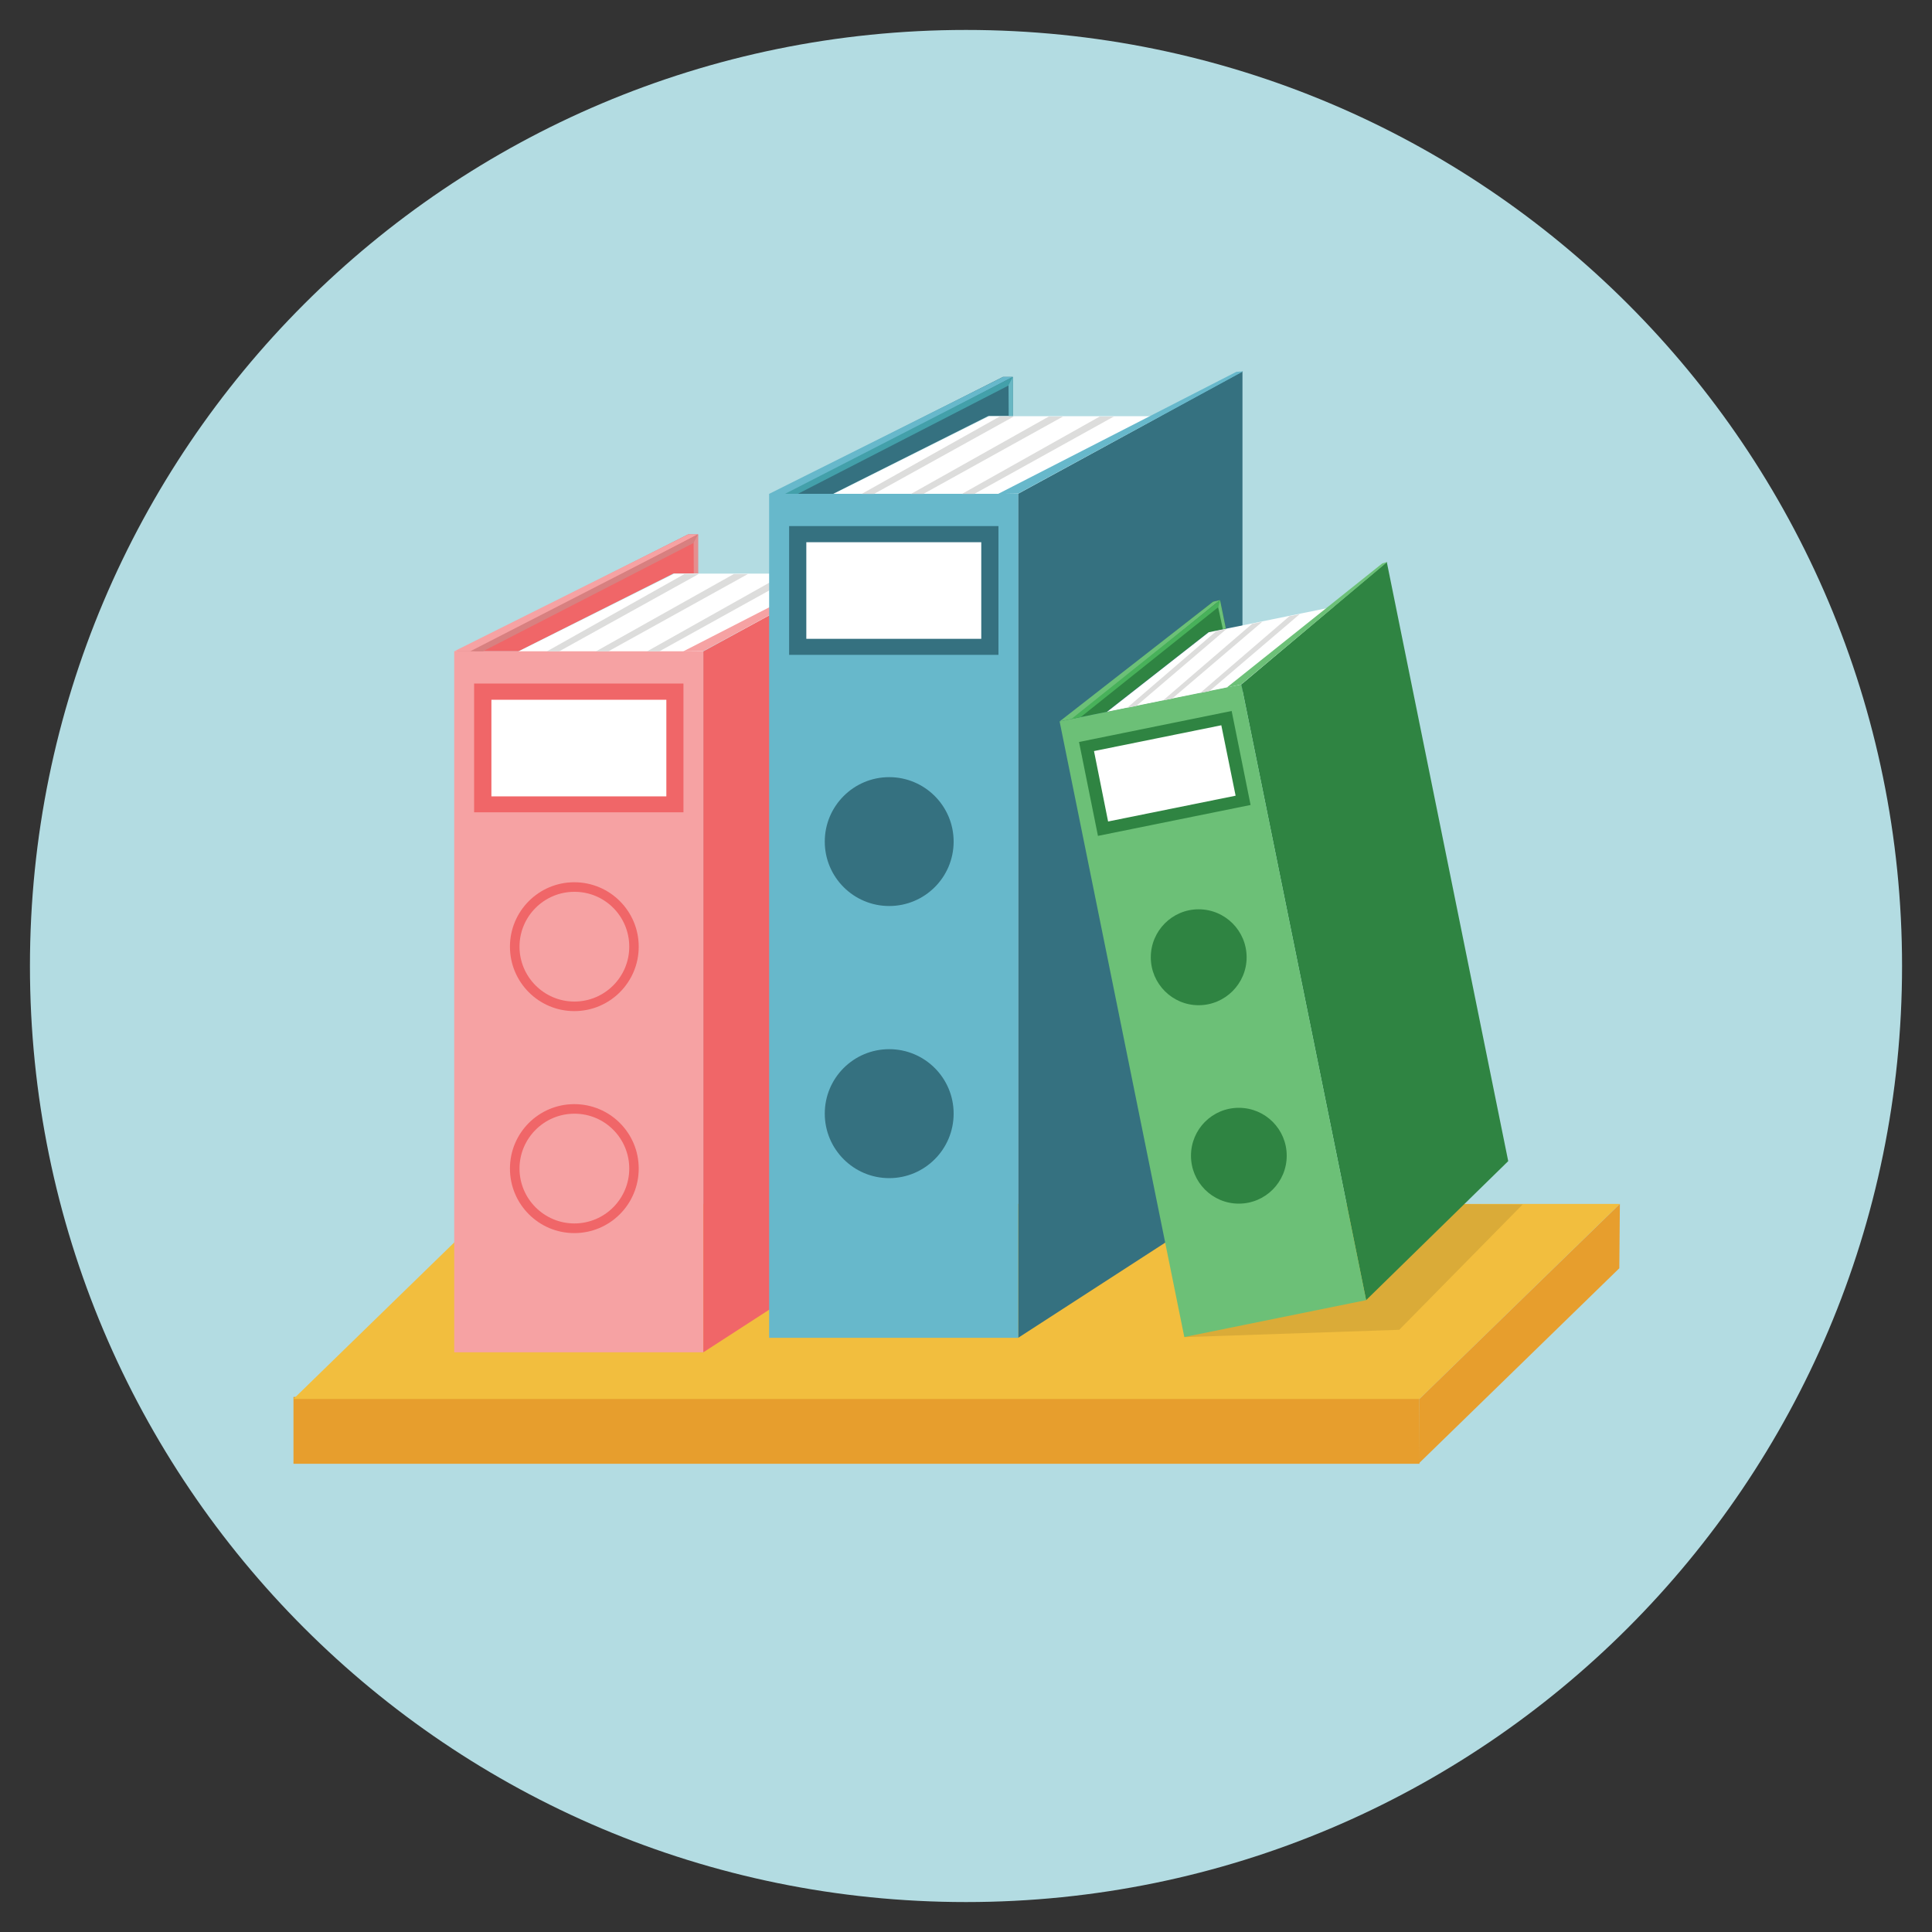 <?xml version="1.0" encoding="utf-8"?>
<!-- Generator: Adobe Illustrator 16.0.0, SVG Export Plug-In . SVG Version: 6.00 Build 0)  -->
<!DOCTYPE svg PUBLIC "-//W3C//DTD SVG 1.1//EN" "http://www.w3.org/Graphics/SVG/1.1/DTD/svg11.dtd">
<svg version="1.1" id="Layer_1" xmlns="http://www.w3.org/2000/svg" xmlns:xlink="http://www.w3.org/1999/xlink" x="0px" y="0px"
	 width="20px" height="20px" viewBox="0 0 20 20" enable-background="new 0 0 20 20" xml:space="preserve">
<rect x="0" y="0" width="20" height="20" fill="#333333" stroke="none"/>
<g>
	<path fill="#B3DCE2" d="M19.69,10c0,5.351-4.338,9.69-9.69,9.69S0.31,15.353,0.31,10c0-5.352,4.338-9.69,9.69-9.69
		S19.69,4.647,19.69,10z"/>
	<path fill="#E79E2D" d="M3.038,14.461h11.656v0.692H3.038V14.461z"/>
	<path fill="#F2BE3E" d="M14.694,14.482H3.038l2.074-2.019h11.656L14.694,14.482z"/>
	<path fill="#E79E2D" d="M14.694,14.482l-0.006,0.667l2.075-2.02l0.006-0.666L14.694,14.482z"/>
	<path fill="#F06668" d="M7.226,5.938V5.532H7.123l-2.398,1.21h0.642l1.604-0.805H7.226z"/>
	<path fill="#FFFFFF" d="M8.779,5.938H6.979L5.364,6.745h1.902L8.779,5.938z"/>
	<path fill="#F06668" d="M9.604,5.475L7.281,6.743v7.256l2.322-1.503V5.475z"/>
	<path fill="#F6A2A3" d="M4.702,6.742H7.28v7.257H4.702V6.742z"/>
	<path fill="#F6A2A3" d="M9.61,5.475L9.539,5.479L7.073,6.743l0.206-0.002L9.61,5.475z"/>
	<path fill="#F6A2A3" d="M7.123,5.533L4.702,6.742h0.206l2.315-1.21L7.123,5.533z"/>
	<path fill="#E58E8F" d="M7.182,5.936h0.044V5.532L7.18,5.557L7.182,5.936z"/>
	<path fill="#D88080" d="M7.226,5.532l-2.358,1.21H5l2.178-1.12L7.226,5.532z"/>
	<path fill="#DDDDDC" d="M5.788,6.743H5.661l1.425-0.801h0.147L5.788,6.743z"/>
	<path fill="#DDDDDC" d="M6.297,6.743H6.169l1.428-0.801h0.146L6.297,6.743z"/>
	<path fill="#DDDDDC" d="M6.825,6.743H6.698l1.426-0.801h0.146L6.825,6.743z"/>
	<path fill="#F06668" d="M4.908,7.076h2.167v1.333H4.908V7.076z"/>
	<path fill="#FFFFFF" d="M5.087,7.244h1.811v1H5.087V7.244z"/>
	<path fill="#F06668" d="M6.612,9.8c0,0.368-0.298,0.667-0.667,0.667c-0.368,0-0.666-0.299-0.666-0.667s0.298-0.667,0.666-0.667
		C6.314,9.133,6.612,9.432,6.612,9.8z"/>
	<path fill="#F6A2A3" d="M6.514,9.8c0,0.313-0.254,0.568-0.568,0.568c-0.313,0-0.568-0.255-0.568-0.568
		c0-0.314,0.255-0.568,0.568-0.568C6.26,9.231,6.514,9.485,6.514,9.8z"/>
	<path fill="#F06668" d="M6.612,12.097c0,0.369-0.298,0.668-0.667,0.668c-0.368,0-0.666-0.299-0.666-0.668s0.298-0.667,0.666-0.667
		C6.314,11.43,6.612,11.728,6.612,12.097z"/>
	<path fill="#F6A2A3" d="M6.514,12.097c0,0.313-0.254,0.568-0.568,0.568c-0.313,0-0.568-0.255-0.568-0.568s0.255-0.568,0.568-0.568
		C6.26,11.528,6.514,11.783,6.514,12.097z"/>
	<path fill="#357180" d="M10.485,4.308V3.902h-0.103l-2.397,1.21h0.64l1.605-0.805H10.485z"/>
	<path fill="#FFFFFF" d="M12.04,4.308h-1.801L8.625,5.115h1.902L12.04,4.308z"/>
	<path fill="#357180" d="M12.862,3.844L10.54,5.112v8.737l2.322-1.503V3.844z"/>
	<path fill="#67B8CB" d="M7.962,5.112h2.578v8.737H7.962V5.112z"/>
	<path fill="#67B8CB" d="M12.87,3.844l-0.071,0.005l-2.467,1.264L10.54,5.11L12.87,3.844z"/>
	<path fill="#67B8CB" d="M10.384,3.902l-2.421,1.21h0.206l2.315-1.21H10.384z"/>
	<path fill="#67B7C3" d="M10.442,4.306h0.044V3.902L10.44,3.928L10.442,4.306z"/>
	<path fill="#43A0AA" d="M10.485,3.902l-2.358,1.21H8.26l2.178-1.12L10.485,3.902z"/>
	<path fill="#DDDDDC" d="M9.048,5.113H8.92l1.428-0.801h0.146L9.048,5.113z"/>
	<path fill="#DDDDDC" d="M9.559,5.113H9.431l1.426-0.801h0.147L9.559,5.113z"/>
	<path fill="#DDDDDC" d="M10.086,5.113H9.958l1.426-0.801h0.146L10.086,5.113z"/>
	<path fill="#357180" d="M8.169,5.446h2.167v1.333H8.169V5.446z"/>
	<path fill="#FFFFFF" d="M8.347,5.613h1.811v1H8.347V5.613z"/>
	<path fill="#357180" d="M9.872,8.712c0,0.369-0.299,0.667-0.667,0.667S8.538,9.081,8.538,8.712c0-0.368,0.299-0.667,0.667-0.667
		S9.872,8.344,9.872,8.712z"/>
	<path fill="#357180" d="M9.872,11.528c0,0.369-0.299,0.668-0.667,0.668s-0.667-0.299-0.667-0.668s0.299-0.667,0.667-0.667
		S9.872,11.159,9.872,11.528z"/>
	<path opacity="0.1" d="M15.763,12.468l-1.278,1.298l-2.225,0.076l1.3-1.385L15.763,12.468z"/>
	<path fill="#2F8442" d="M12.69,6.508l-0.06-0.296l-0.073,0.017l-1.57,1.236l0.467-0.095l1.053-0.823L12.69,6.508z"/>
	<path fill="#FFFFFF" d="M13.825,6.278l-1.312,0.267l-1.057,0.827l1.386-0.28L13.825,6.278z"/>
	<path fill="#2F8442" d="M14.356,5.818L12.85,7.086l1.292,6.373l1.471-1.439L14.356,5.818z"/>
	<path fill="#6CC077" d="M12.26,13.841l-1.291-6.373l1.881-0.382l1.292,6.373L12.26,13.841z"/>
	<path fill="#6CC077" d="M14.362,5.817l-0.052,0.015l-1.611,1.286l0.15-0.033L14.362,5.817z"/>
	<path fill="#6CC077" d="M12.558,6.229l-1.589,1.239l0.151-0.031l1.509-1.225L12.558,6.229z"/>
	<path fill="#6CC077" d="M12.659,6.513l0.031-0.006l-0.06-0.294l-0.03,0.026L12.659,6.513z"/>
	<path fill="#48B15A" d="M12.631,6.212l-1.54,1.231l0.097-0.02l1.424-1.138L12.631,6.212z"/>
	<path fill="#DDDDDC" d="M11.763,7.308l-0.095,0.019l0.923-0.794l0.106-0.022L11.763,7.308z"/>
	<path fill="#DDDDDC" d="M12.134,7.232L12.04,7.251l0.923-0.794l0.105-0.021L12.134,7.232z"/>
	<path fill="#DDDDDC" d="M12.519,7.155l-0.094,0.018l0.923-0.794l0.106-0.021L12.519,7.155z"/>
	<path fill="#2F8442" d="M11.17,7.681l1.58-0.321l0.196,0.973l-1.58,0.32L11.17,7.681z"/>
	<path fill="#FFFFFF" d="M11.325,7.775l1.318-0.267l0.148,0.729l-1.32,0.267L11.325,7.775z"/>
	<path fill="#2F8442" d="M12.905,9.91c0,0.273-0.223,0.496-0.497,0.496c-0.273,0-0.495-0.223-0.495-0.496
		c0-0.274,0.222-0.497,0.495-0.497C12.683,9.413,12.905,9.636,12.905,9.91z"/>
	<path fill="#2F8442" d="M13.32,11.964c0,0.274-0.222,0.496-0.496,0.496s-0.495-0.222-0.495-0.496s0.221-0.496,0.495-0.496
		S13.32,11.689,13.32,11.964z"/>
</g>
</svg>
